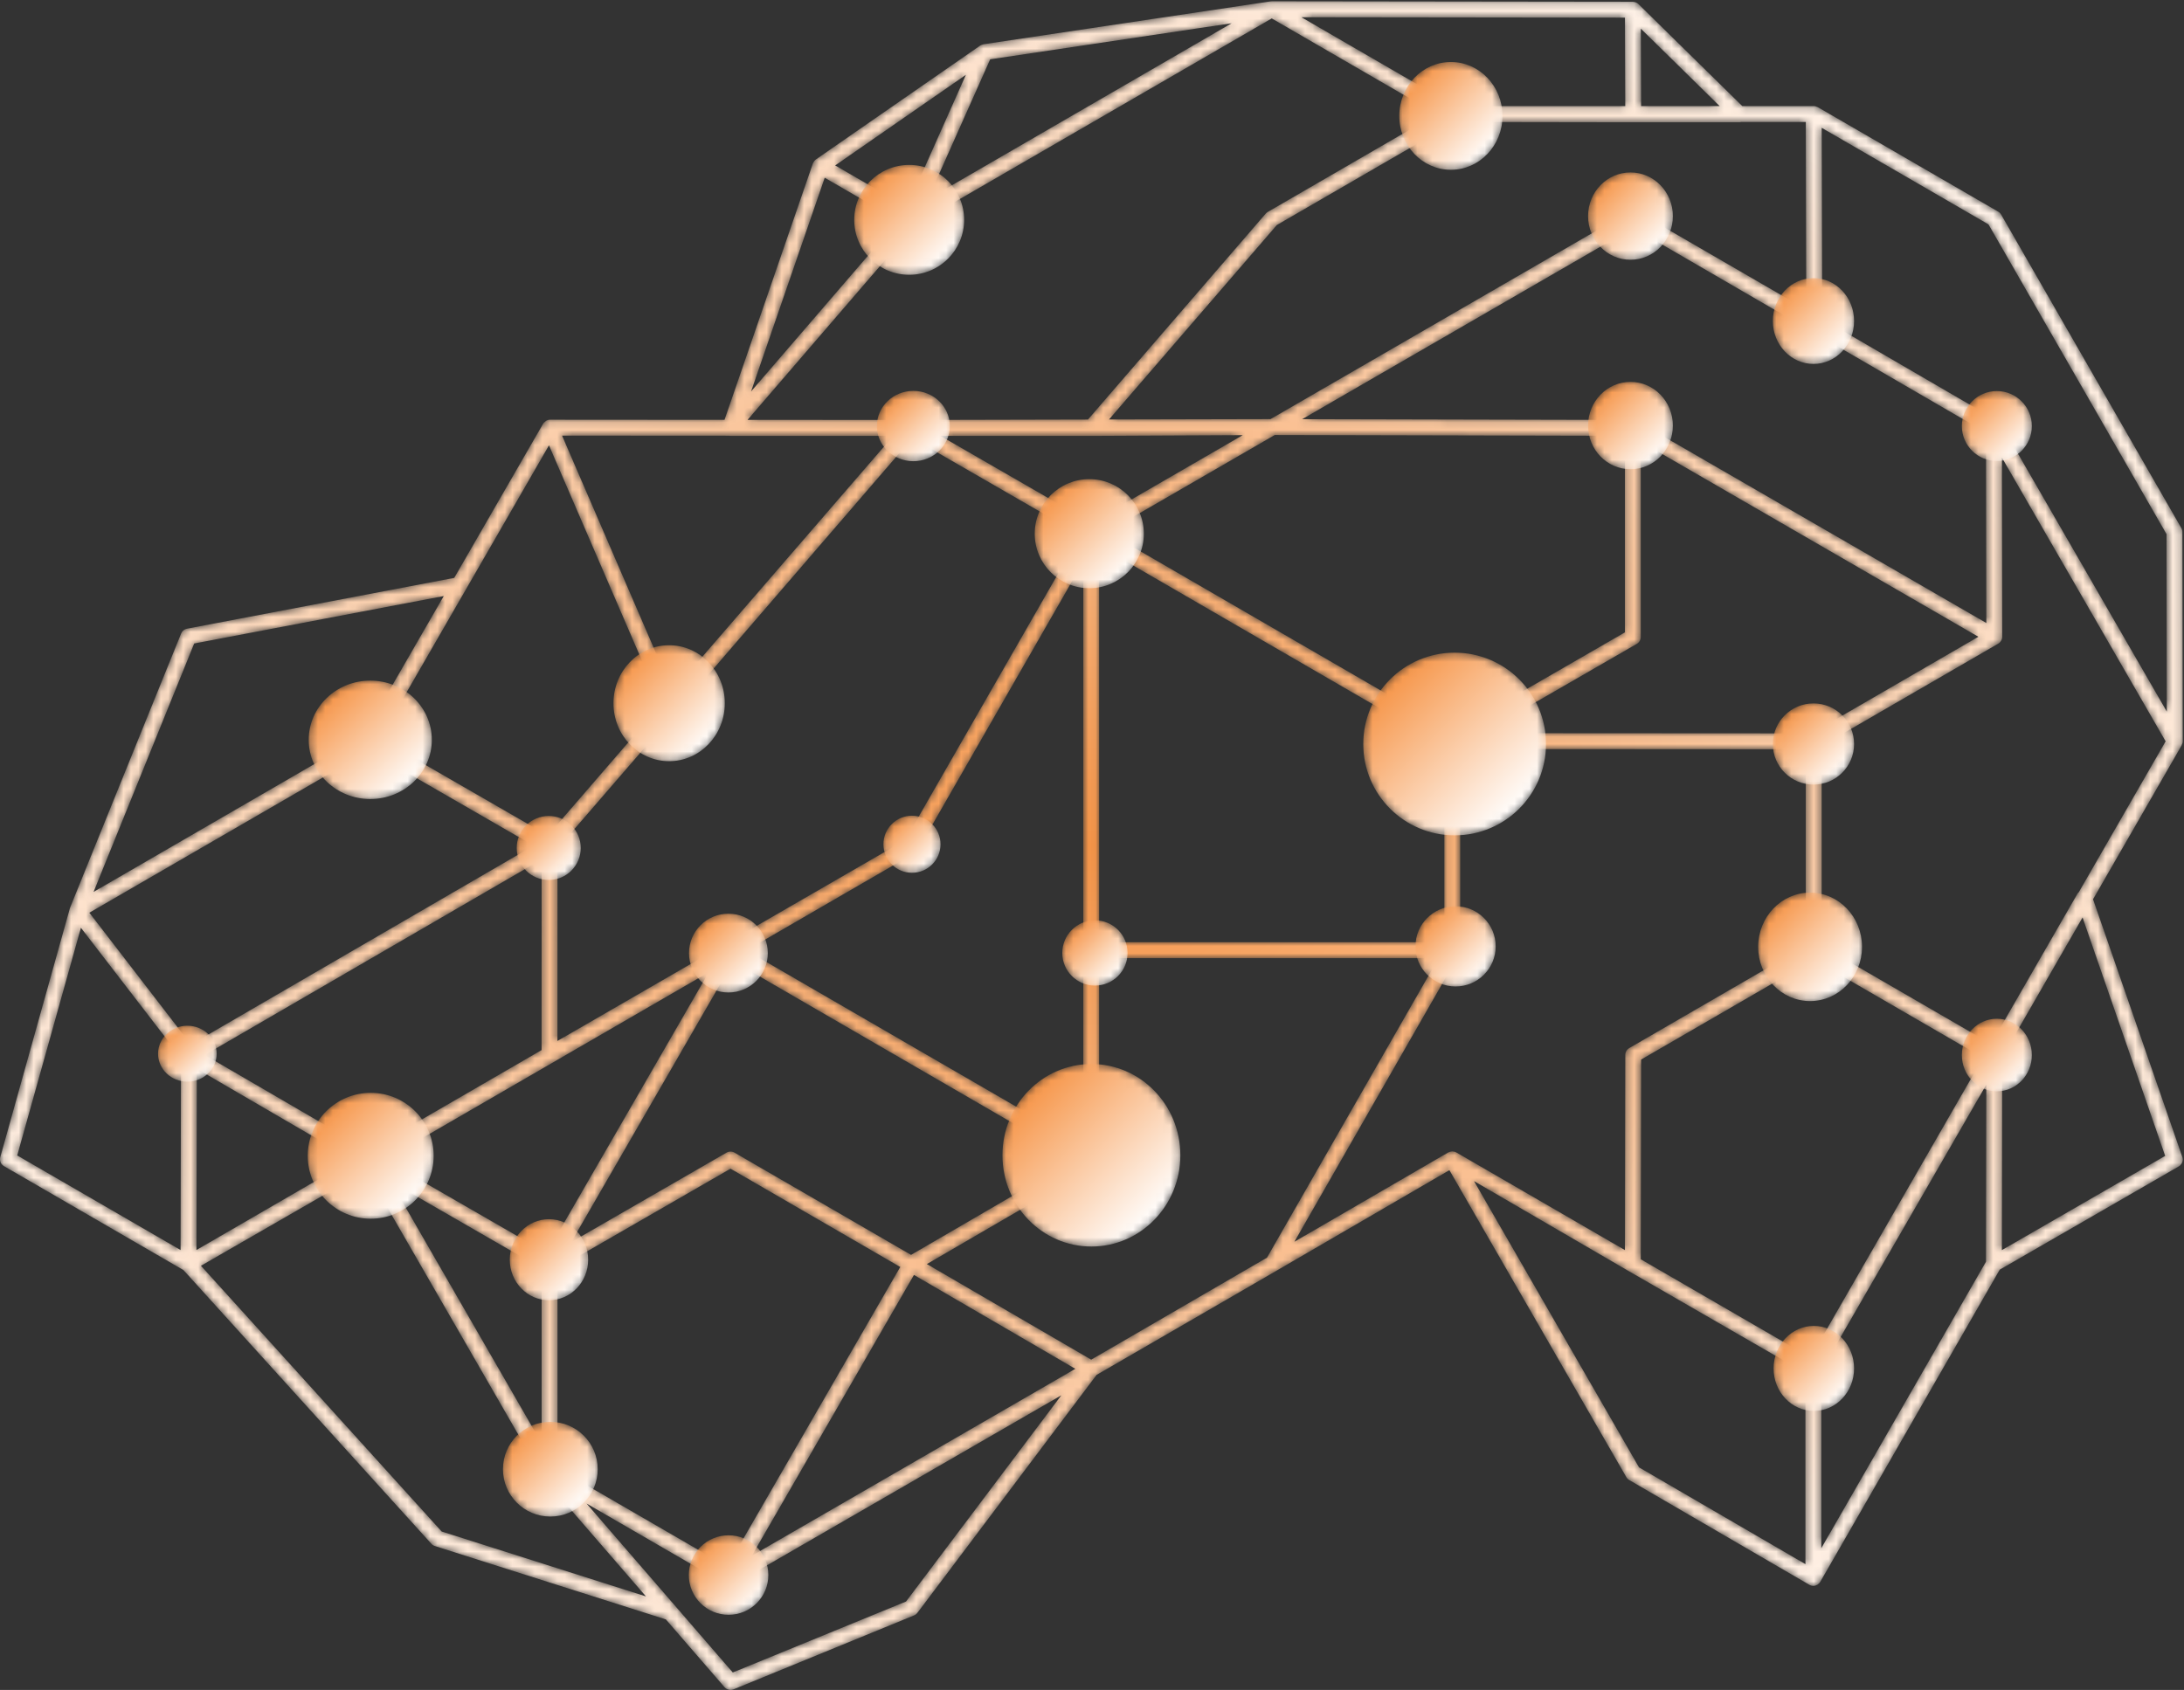 <?xml version="1.0" encoding="UTF-8"?> <svg xmlns="http://www.w3.org/2000/svg" width="292" height="226" viewBox="0 0 292 226" fill="none"><rect x="0" y="0" width="292" height="226" fill="#333333" stroke="none"/><mask id="mask0" maskUnits="userSpaceOnUse" x="0" y="0" width="292" height="226"><path fill-rule="evenodd" clip-rule="evenodd" d="M170.031 0.171C170.003 0.171 169.979 0.182 169.952 0.185C169.94 0.186 169.928 0.185 169.917 0.184C169.903 0.182 169.889 0.181 169.875 0.183L131.499 5.917C131.482 5.919 131.469 5.932 131.452 5.936C131.312 5.963 131.175 6.009 131.052 6.094L109.078 21.328C108.947 21.42 108.849 21.547 108.771 21.686C108.753 21.715 108.738 21.742 108.723 21.774C108.71 21.803 108.69 21.827 108.679 21.857L96.867 56.145L73.535 56.129H73.535C73.35 56.129 73.175 56.181 73.02 56.268C72.967 56.297 72.935 56.35 72.889 56.388C72.803 56.457 72.71 56.515 72.648 56.61C72.642 56.618 72.644 56.63 72.638 56.639C72.633 56.648 72.622 56.651 72.617 56.661L60.733 77.279L25.002 84.076C24.648 84.143 24.352 84.386 24.217 84.721L9.384 121.347C9.377 121.364 9.377 121.382 9.371 121.399C9.364 121.42 9.351 121.438 9.345 121.46L0.039 154.741C0.014 154.832 0.001 154.924 0 155.015V155.042C0.005 155.41 0.2 155.759 0.53 155.95L24.526 169.849L57.676 206.457C57.801 206.596 57.962 206.699 58.141 206.756L89.028 216.571L96.871 225.634C97.077 225.871 97.371 226 97.672 226C97.806 226 97.942 225.975 98.073 225.921L122.21 216.032C122.387 215.96 122.541 215.841 122.656 215.689L146.609 183.873L147.091 183.593L170.679 169.93V169.929C170.679 169.929 170.68 169.929 170.68 169.929L193.784 156.489L217.441 197.542C217.534 197.702 217.668 197.836 217.828 197.93L241.915 211.941C242.078 212.036 242.261 212.085 242.447 212.085C242.538 212.085 242.63 212.073 242.72 212.049C242.78 212.032 242.829 211.993 242.885 211.967C242.914 211.954 242.947 211.959 242.975 211.942C242.992 211.933 242.999 211.913 243.015 211.903C243.153 211.813 243.274 211.702 243.359 211.558C243.36 211.556 243.363 211.554 243.364 211.552L243.364 211.552L267.361 169.798L291.3 155.987C291.631 155.796 291.826 155.448 291.832 155.082V155.05C291.83 154.939 291.811 154.825 291.772 154.715L279.839 120.262L291.69 99.669C291.699 99.653 291.695 99.632 291.704 99.615C291.779 99.468 291.832 99.309 291.832 99.136L291.785 71.144C291.785 70.959 291.735 70.776 291.642 70.615L267.553 28.697C267.46 28.535 267.326 28.401 267.164 28.307L243.026 14.326C243.011 14.317 242.992 14.321 242.976 14.313C242.83 14.237 242.672 14.184 242.496 14.184H232.945L219.057 0.542V0.542L219.049 0.535C218.961 0.448 218.859 0.385 218.752 0.336C218.719 0.32 218.684 0.312 218.649 0.3C218.561 0.27 218.473 0.252 218.38 0.246C218.356 0.244 218.334 0.232 218.309 0.232L170.033 0.171H170.031ZM173.996 2.303L217.252 2.357L217.275 8.753L217.295 14.184H194.506L173.996 2.303ZM99.949 56.147L122.438 30.028L170.031 2.464L192.102 15.248L169.501 28.339C169.399 28.398 169.307 28.474 169.229 28.564L145.461 56.106L121.751 56.161L99.949 56.147ZM132.386 7.935L164.671 3.111L124.055 26.636L132.386 7.935ZM219.4 9.871L219.378 3.834L229.915 14.184H219.415L219.4 9.871ZM111.662 22.124L116.596 18.703L129.141 10.005L121.265 27.686L111.662 22.124ZM218.359 16.348H232.55C232.634 16.348 232.714 16.33 232.793 16.311H241.438L241.499 41.404L219.569 28.701L218.89 28.307C218.727 28.213 218.544 28.165 218.361 28.165C218.178 28.164 217.994 28.211 217.829 28.307L169.863 56.05L148.272 56.099L170.716 30.092L194.506 16.311L218.358 16.348H218.359ZM267.504 56.688C267.418 56.539 267.294 56.429 267.158 56.34C267.142 56.329 267.134 56.31 267.118 56.3L266.528 55.958L243.622 42.636L243.609 36.814L243.561 17.092L265.859 30.007L289.664 71.431L289.704 95.164L267.504 56.688ZM110.264 23.77L120.113 29.475L100.419 52.347L110.264 23.77ZM218.837 56.3C218.822 56.291 218.804 56.295 218.789 56.287C218.643 56.212 218.485 56.158 218.311 56.158L174.096 56.058L218.358 30.457L265.527 57.835L265.571 83.314L218.837 56.3ZM148.015 71.143L170.432 58.177L217.248 58.283V84.57L194.172 97.88L148.015 71.143ZM125.737 58.294H145.893H145.899L166.152 58.196L145.892 69.914L125.737 58.294ZM75.15 58.258L97.466 58.272C97.515 58.28 97.563 58.294 97.613 58.294H97.614H97.615H97.615H119.426L89.91 92.447L75.15 58.258ZM74.536 113.484L89.936 95.665L90.21 95.347C90.288 95.295 90.372 95.251 90.435 95.178L121.983 58.584L144.444 71.534L121.031 112.342L120.966 112.38L74.53 139.206L74.536 113.484ZM198.139 98.047L218.837 86.108C219.165 85.919 219.369 85.567 219.369 85.186V59.062L264.512 85.157L257.525 89.204L242.212 98.073L198.139 98.047ZM50.789 98.781L73.399 59.555L88.369 94.23L73.247 111.728L50.789 98.781ZM243.556 126.486V99.752L267.164 86.077C267.493 85.887 267.695 85.535 267.695 85.156C267.695 85.155 267.695 85.155 267.695 85.155V85.154L267.653 61.194L289.546 99.139L277.947 119.295C277.866 119.369 277.794 119.453 277.737 119.551L277.737 119.552C277.737 119.553 277.736 119.553 277.736 119.553L277.701 119.615L266.198 139.603L243.556 126.486ZM146.953 72.984L163.79 82.737L193.111 99.722V126.007L170.032 126.007H146.953V72.984ZM122.312 140.147L99.792 127.102L122.339 114.041C122.5 113.947 122.634 113.813 122.728 113.65L144.833 75.123V127.07V153.191L122.312 140.147ZM25.964 86.058L59.331 79.711L48.562 98.393L12.511 119.276L25.964 86.058ZM195.091 127.601C195.1 127.584 195.097 127.563 195.105 127.546C195.18 127.398 195.231 127.24 195.231 127.071V100.172L218.334 100.187L241.436 100.201V126.486L217.829 140.162C217.502 140.352 217.3 140.702 217.299 141.081L217.251 167.176L194.747 154.14L194.703 154.115H194.702L194.701 154.114C194.553 154.028 194.391 153.996 194.228 153.987C194.208 153.985 194.191 153.972 194.171 153.972C194.156 153.972 194.142 153.983 194.126 153.984C193.967 153.991 193.812 154.029 193.669 154.106C193.66 154.111 193.649 154.109 193.64 154.114L173.061 166.06L195.091 127.601ZM11.947 122.059L21.628 116.451L49.34 100.399L71.354 113.09L25.531 139.696L11.947 122.059ZM27.374 141.084L72.415 114.931L72.409 140.431L49.278 153.833L27.374 141.084ZM267.693 141.368L278.438 122.697L289.482 154.582L267.649 167.178L267.693 141.368ZM2.303 154.521L10.817 124.072L24.199 141.445L24.143 167.171L2.303 154.521ZM123.923 169.047L146.425 155.954C146.506 155.907 146.553 155.825 146.618 155.76C146.813 155.563 146.953 155.319 146.953 155.034V128.134H163.591L192.339 128.134L179.961 149.745L169.396 168.187L145.894 181.83L123.923 169.047ZM219.369 168.404L219.418 141.698L242.496 128.329L265.137 141.445L242.059 181.547L219.369 168.404ZM83.271 154.168L98.058 128.554L121.544 142.158L143.776 155.036L132.062 161.851L121.809 167.817L98.202 154.143C98.038 154.048 97.855 154.001 97.672 154.001C97.49 154.001 97.308 154.048 97.144 154.142L76.374 166.114L83.271 154.168ZM51.463 155.096L94.766 130.014L73.088 167.561L51.463 155.096ZM26.268 165.331L26.303 148.671L26.316 142.928L47.16 155.06L26.263 167.166L26.268 165.331ZM243.507 183.286L265.567 145.055L265.526 168.734L243.507 207.046V183.286ZM74.536 196.362V169.627L97.671 156.292L120.361 169.435L97.228 209.506L74.536 196.362ZM59.053 204.814L26.87 169.275L48.95 156.549L72.558 197.509C72.592 197.567 72.631 197.622 72.675 197.674L86.365 213.493L59.053 204.814ZM219.135 196.232L197.079 157.956L217.779 169.998L241.386 183.615V209.175L219.135 196.232ZM52.232 157.993L72.416 169.627V193.012L52.232 157.993ZM122.196 170.501L143.775 183.056L100.517 208.054L122.196 170.501ZM97.615 212.022H97.615C97.629 212.022 97.641 212.012 97.655 212.011C97.825 212.004 97.992 211.966 98.14 211.881C98.141 211.88 98.143 211.881 98.145 211.88L141.904 186.592L121.139 214.173L97.974 223.664L90.435 214.952C90.434 214.951 90.434 214.95 90.434 214.95L78.422 201.07L97.085 211.879C97.252 211.976 97.434 212.022 97.614 212.022H97.615Z" fill="white"></path></mask><g mask="url(#mask0)"><path fill-rule="evenodd" clip-rule="evenodd" d="M170.031 0.171C170.003 0.171 169.979 0.182 169.952 0.185C169.94 0.186 169.928 0.185 169.917 0.184C169.903 0.182 169.889 0.181 169.875 0.183L131.499 5.917C131.482 5.919 131.469 5.932 131.452 5.936C131.312 5.963 131.175 6.009 131.052 6.094L109.078 21.328C108.947 21.42 108.849 21.547 108.771 21.686C108.753 21.715 108.738 21.742 108.723 21.774C108.71 21.803 108.69 21.827 108.679 21.857L96.867 56.145L73.535 56.129H73.535C73.35 56.129 73.175 56.181 73.02 56.268C72.967 56.297 72.935 56.35 72.889 56.388C72.803 56.457 72.71 56.515 72.648 56.61C72.642 56.618 72.644 56.63 72.638 56.639C72.633 56.648 72.622 56.651 72.617 56.661L60.733 77.279L25.002 84.076C24.648 84.143 24.352 84.386 24.217 84.721L9.384 121.347C9.377 121.364 9.377 121.382 9.371 121.399C9.364 121.42 9.351 121.438 9.345 121.46L0.039 154.741C0.014 154.832 0.001 154.924 0 155.015V155.042C0.005 155.41 0.2 155.759 0.53 155.95L24.526 169.849L57.676 206.457C57.801 206.596 57.962 206.699 58.141 206.756L89.028 216.571L96.871 225.634C97.077 225.871 97.371 226 97.672 226C97.806 226 97.942 225.975 98.073 225.921L122.21 216.032C122.387 215.96 122.541 215.841 122.656 215.689L146.609 183.873L147.091 183.593L170.679 169.93V169.929C170.679 169.929 170.68 169.929 170.68 169.929L193.784 156.489L217.441 197.542C217.534 197.702 217.668 197.836 217.828 197.93L241.915 211.941C242.078 212.036 242.261 212.085 242.447 212.085C242.538 212.085 242.63 212.073 242.72 212.049C242.78 212.032 242.829 211.993 242.885 211.967C242.914 211.954 242.947 211.959 242.975 211.942C242.992 211.933 242.999 211.913 243.015 211.903C243.153 211.813 243.274 211.702 243.359 211.558C243.36 211.556 243.363 211.554 243.364 211.552L243.364 211.552L267.361 169.798L291.3 155.987C291.631 155.796 291.826 155.448 291.832 155.082V155.05C291.83 154.939 291.811 154.825 291.772 154.715L279.839 120.262L291.69 99.669C291.699 99.653 291.695 99.632 291.704 99.615C291.779 99.468 291.832 99.309 291.832 99.136L291.785 71.144C291.785 70.959 291.735 70.776 291.642 70.615L267.553 28.697C267.46 28.535 267.326 28.401 267.164 28.307L243.026 14.326C243.011 14.317 242.992 14.321 242.976 14.313C242.83 14.237 242.672 14.184 242.496 14.184H232.945L219.057 0.542V0.542L219.049 0.535C218.961 0.448 218.859 0.385 218.752 0.336C218.719 0.32 218.684 0.312 218.649 0.3C218.561 0.27 218.473 0.252 218.38 0.246C218.356 0.244 218.334 0.232 218.309 0.232L170.033 0.171H170.031ZM173.996 2.303L217.252 2.357L217.275 8.753L217.295 14.184H194.506L173.996 2.303ZM99.949 56.147L122.438 30.028L170.031 2.464L192.102 15.248L169.501 28.339C169.399 28.398 169.307 28.474 169.229 28.564L145.461 56.106L121.751 56.161L99.949 56.147ZM132.386 7.935L164.671 3.111L124.055 26.636L132.386 7.935ZM219.4 9.871L219.378 3.834L229.915 14.184H219.415L219.4 9.871ZM111.662 22.124L116.596 18.703L129.141 10.005L121.265 27.686L111.662 22.124ZM218.359 16.348H232.55C232.634 16.348 232.714 16.33 232.793 16.311H241.438L241.499 41.404L219.569 28.701L218.89 28.307C218.727 28.213 218.544 28.165 218.361 28.165C218.178 28.164 217.994 28.211 217.829 28.307L169.863 56.05L148.272 56.099L170.716 30.092L194.506 16.311L218.358 16.348H218.359ZM267.504 56.688C267.418 56.539 267.294 56.429 267.158 56.34C267.142 56.329 267.134 56.31 267.118 56.3L266.528 55.958L243.622 42.636L243.609 36.814L243.561 17.092L265.859 30.007L289.664 71.431L289.704 95.164L267.504 56.688ZM110.264 23.77L120.113 29.475L100.419 52.347L110.264 23.77ZM218.837 56.3C218.822 56.291 218.804 56.295 218.789 56.287C218.643 56.212 218.485 56.158 218.311 56.158L174.096 56.058L218.358 30.457L265.527 57.835L265.571 83.314L218.837 56.3ZM148.015 71.143L170.432 58.177L217.248 58.283V84.57L194.172 97.88L148.015 71.143ZM125.737 58.294H145.893H145.899L166.152 58.196L145.892 69.914L125.737 58.294ZM75.15 58.258L97.466 58.272C97.515 58.28 97.563 58.294 97.613 58.294H97.614H97.615H97.615H119.426L89.91 92.447L75.15 58.258ZM74.536 113.484L89.936 95.665L90.21 95.347C90.288 95.295 90.372 95.251 90.435 95.178L121.983 58.584L144.444 71.534L121.031 112.342L120.966 112.38L74.53 139.206L74.536 113.484ZM198.139 98.047L218.837 86.108C219.165 85.919 219.369 85.567 219.369 85.186V59.062L264.512 85.157L257.525 89.204L242.212 98.073L198.139 98.047ZM50.789 98.781L73.399 59.555L88.369 94.23L73.247 111.728L50.789 98.781ZM243.556 126.486V99.752L267.164 86.077C267.493 85.887 267.695 85.535 267.695 85.156C267.695 85.155 267.695 85.155 267.695 85.155V85.154L267.653 61.194L289.546 99.139L277.947 119.295C277.866 119.369 277.794 119.453 277.737 119.551L277.737 119.552C277.737 119.553 277.736 119.553 277.736 119.553L277.701 119.615L266.198 139.603L243.556 126.486ZM146.953 72.984L163.79 82.737L193.111 99.722V126.007L170.032 126.007H146.953V72.984ZM122.312 140.147L99.792 127.102L122.339 114.041C122.5 113.947 122.634 113.813 122.728 113.65L144.833 75.123V127.07V153.191L122.312 140.147ZM25.964 86.058L59.331 79.711L48.562 98.393L12.511 119.276L25.964 86.058ZM195.091 127.601C195.1 127.584 195.097 127.563 195.105 127.546C195.18 127.398 195.231 127.24 195.231 127.071V100.172L218.334 100.187L241.436 100.201V126.486L217.829 140.162C217.502 140.352 217.3 140.702 217.299 141.081L217.251 167.176L194.747 154.14L194.703 154.115H194.702L194.701 154.114C194.553 154.028 194.391 153.996 194.228 153.987C194.208 153.985 194.191 153.972 194.171 153.972C194.156 153.972 194.142 153.983 194.126 153.984C193.967 153.991 193.812 154.029 193.669 154.106C193.66 154.111 193.649 154.109 193.64 154.114L173.061 166.06L195.091 127.601ZM11.947 122.059L21.628 116.451L49.34 100.399L71.354 113.09L25.531 139.696L11.947 122.059ZM27.374 141.084L72.415 114.931L72.409 140.431L49.278 153.833L27.374 141.084ZM267.693 141.368L278.438 122.697L289.482 154.582L267.649 167.178L267.693 141.368ZM2.303 154.521L10.817 124.072L24.199 141.445L24.143 167.171L2.303 154.521ZM123.923 169.047L146.425 155.954C146.506 155.907 146.553 155.825 146.618 155.76C146.813 155.563 146.953 155.319 146.953 155.034V128.134H163.591L192.339 128.134L179.961 149.745L169.396 168.187L145.894 181.83L123.923 169.047ZM219.369 168.404L219.418 141.698L242.496 128.329L265.137 141.445L242.059 181.547L219.369 168.404ZM83.271 154.168L98.058 128.554L121.544 142.158L143.776 155.036L132.062 161.851L121.809 167.817L98.202 154.143C98.038 154.048 97.855 154.001 97.672 154.001C97.49 154.001 97.308 154.048 97.144 154.142L76.374 166.114L83.271 154.168ZM51.463 155.096L94.766 130.014L73.088 167.561L51.463 155.096ZM26.268 165.331L26.303 148.671L26.316 142.928L47.16 155.06L26.263 167.166L26.268 165.331ZM243.507 183.286L265.567 145.055L265.526 168.734L243.507 207.046V183.286ZM74.536 196.362V169.627L97.671 156.292L120.361 169.435L97.228 209.506L74.536 196.362ZM59.053 204.814L26.87 169.275L48.95 156.549L72.558 197.509C72.592 197.567 72.631 197.622 72.675 197.674L86.365 213.493L59.053 204.814ZM219.135 196.232L197.079 157.956L217.779 169.998L241.386 183.615V209.175L219.135 196.232ZM52.232 157.993L72.416 169.627V193.012L52.232 157.993ZM122.196 170.501L143.775 183.056L100.517 208.054L122.196 170.501ZM97.615 212.022H97.615C97.629 212.022 97.641 212.012 97.655 212.011C97.825 212.004 97.992 211.966 98.14 211.881C98.141 211.88 98.143 211.881 98.145 211.88L141.904 186.592L121.139 214.173L97.974 223.664L90.435 214.952C90.434 214.951 90.434 214.95 90.434 214.95L78.422 201.07L97.085 211.879C97.252 211.976 97.434 212.022 97.614 212.022H97.615Z" fill="url(#paint0_radial)"></path></g><mask id="mask1" maskUnits="userSpaceOnUse" x="262" y="136" width="10" height="10"><path fill-rule="evenodd" clip-rule="evenodd" d="M262.298 141.093C262.298 143.774 264.393 145.947 266.978 145.947C269.562 145.947 271.658 143.774 271.658 141.093C271.658 138.413 269.562 136.24 266.978 136.24C264.393 136.24 262.298 138.413 262.298 141.093Z" fill="white"></path></mask><g mask="url(#mask1)"><path fill-rule="evenodd" clip-rule="evenodd" d="M262.298 141.093C262.298 143.774 264.393 145.947 266.978 145.947C269.562 145.947 271.658 143.774 271.658 141.093C271.658 138.413 269.562 136.24 266.978 136.24C264.393 136.24 262.298 138.413 262.298 141.093Z" fill="url(#paint1_linear)"></path></g><mask id="mask2" maskUnits="userSpaceOnUse" x="21" y="137" width="8" height="8"><path fill-rule="evenodd" clip-rule="evenodd" d="M21.133 140.915C21.133 142.981 22.888 144.655 25.052 144.655C27.216 144.655 28.971 142.981 28.971 140.915C28.971 138.849 27.216 137.174 25.052 137.174C22.888 137.174 21.133 138.849 21.133 140.915Z" fill="white"></path></mask><g mask="url(#mask2)"><path fill-rule="evenodd" clip-rule="evenodd" d="M21.133 140.915C21.133 142.981 22.888 144.655 25.052 144.655C27.216 144.655 28.971 142.981 28.971 140.915C28.971 138.849 27.216 137.174 25.052 137.174C22.888 137.174 21.133 138.849 21.133 140.915Z" fill="url(#paint2_linear)"></path></g><mask id="mask3" maskUnits="userSpaceOnUse" x="92" y="122" width="11" height="11"><path fill-rule="evenodd" clip-rule="evenodd" d="M92.12 127.459C92.12 130.369 94.479 132.728 97.389 132.728C100.299 132.728 102.658 130.369 102.658 127.459C102.658 124.549 100.299 122.19 97.389 122.19C94.479 122.19 92.12 124.549 92.12 127.459Z" fill="white"></path></mask><g mask="url(#mask3)"><path fill-rule="evenodd" clip-rule="evenodd" d="M92.12 127.459C92.12 130.369 94.479 132.728 97.389 132.728C100.299 132.728 102.658 130.369 102.658 127.459C102.658 124.549 100.299 122.19 97.389 122.19C94.479 122.19 92.12 124.549 92.12 127.459Z" fill="url(#paint3_linear)"></path></g><mask id="mask4" maskUnits="userSpaceOnUse" x="118" y="109" width="8" height="8"><path fill-rule="evenodd" clip-rule="evenodd" d="M118.113 112.905C118.113 115.013 119.823 116.722 121.931 116.722C124.04 116.722 125.749 115.013 125.749 112.905C125.749 110.796 124.04 109.086 121.931 109.086C119.823 109.086 118.113 110.796 118.113 112.905Z" fill="white"></path></mask><g mask="url(#mask4)"><path fill-rule="evenodd" clip-rule="evenodd" d="M118.113 112.905C118.113 115.013 119.823 116.722 121.931 116.722C124.04 116.722 125.749 115.013 125.749 112.905C125.749 110.796 124.04 109.086 121.931 109.086C119.823 109.086 118.113 110.796 118.113 112.905Z" fill="url(#paint4_linear)"></path></g><mask id="mask5" maskUnits="userSpaceOnUse" x="69" y="109" width="9" height="9"><path fill-rule="evenodd" clip-rule="evenodd" d="M69.084 113.402C69.084 115.766 71.001 117.683 73.366 117.683C75.731 117.683 77.647 115.766 77.647 113.402C77.647 111.037 75.731 109.12 73.366 109.12C71.001 109.12 69.084 111.037 69.084 113.402Z" fill="white"></path></mask><g mask="url(#mask5)"><path fill-rule="evenodd" clip-rule="evenodd" d="M69.084 113.402C69.084 115.766 71.001 117.683 73.366 117.683C75.731 117.683 77.647 115.766 77.647 113.402C77.647 111.037 75.731 109.12 73.366 109.12C71.001 109.12 69.084 111.037 69.084 113.402Z" fill="url(#paint5_linear)"></path></g><mask id="mask6" maskUnits="userSpaceOnUse" x="41" y="91" width="17" height="16"><path fill-rule="evenodd" clip-rule="evenodd" d="M41.275 98.938C41.275 103.311 44.961 106.856 49.506 106.856C54.052 106.856 57.737 103.311 57.737 98.938C57.737 94.564 54.052 91.019 49.506 91.019C44.961 91.019 41.275 94.564 41.275 98.938Z" fill="white"></path></mask><g mask="url(#mask6)"><path fill-rule="evenodd" clip-rule="evenodd" d="M41.275 98.938C41.275 103.311 44.961 106.856 49.506 106.856C54.052 106.856 57.737 103.311 57.737 98.938C57.737 94.564 54.052 91.019 49.506 91.019C44.961 91.019 41.275 94.564 41.275 98.938Z" fill="url(#paint6_linear)"></path></g><mask id="mask7" maskUnits="userSpaceOnUse" x="82" y="86" width="15" height="16"><path fill-rule="evenodd" clip-rule="evenodd" d="M82.019 94.043C82.019 98.326 85.351 101.798 89.463 101.798C93.574 101.798 96.906 98.326 96.906 94.043C96.906 89.76 93.574 86.288 89.463 86.288C85.351 86.288 82.019 89.76 82.019 94.043Z" fill="white"></path></mask><g mask="url(#mask7)"><path fill-rule="evenodd" clip-rule="evenodd" d="M82.019 94.043C82.019 98.326 85.351 101.798 89.463 101.798C93.574 101.798 96.906 98.326 96.906 94.043C96.906 89.76 93.574 86.288 89.463 86.288C85.351 86.288 82.019 89.76 82.019 94.043Z" fill="url(#paint7_linear)"></path></g><mask id="mask8" maskUnits="userSpaceOnUse" x="138" y="64" width="15" height="15"><path fill-rule="evenodd" clip-rule="evenodd" d="M138.344 71.371C138.344 75.4 141.609 78.665 145.638 78.665C149.665 78.665 152.931 75.4 152.931 71.371C152.931 67.344 149.665 64.079 145.638 64.079C141.609 64.079 138.344 67.344 138.344 71.371Z" fill="white"></path></mask><g mask="url(#mask8)"><path fill-rule="evenodd" clip-rule="evenodd" d="M138.344 71.371C138.344 75.4 141.609 78.665 145.638 78.665C149.665 78.665 152.931 75.4 152.931 71.371C152.931 67.344 149.665 64.079 145.638 64.079C141.609 64.079 138.344 67.344 138.344 71.371Z" fill="url(#paint8_linear)"></path></g><mask id="mask9" maskUnits="userSpaceOnUse" x="117" y="52" width="10" height="10"><path fill-rule="evenodd" clip-rule="evenodd" d="M117.238 56.977C117.238 59.573 119.422 61.679 122.115 61.679C124.809 61.679 126.992 59.573 126.992 56.977C126.992 54.379 124.809 52.274 122.115 52.274C119.422 52.274 117.238 54.379 117.238 56.977Z" fill="white"></path></mask><g mask="url(#mask9)"><path fill-rule="evenodd" clip-rule="evenodd" d="M117.238 56.977C117.238 59.573 119.422 61.679 122.115 61.679C124.809 61.679 126.992 59.573 126.992 56.977C126.992 54.379 124.809 52.274 122.115 52.274C119.422 52.274 117.238 54.379 117.238 56.977Z" fill="url(#paint9_linear)"></path></g><mask id="mask10" maskUnits="userSpaceOnUse" x="114" y="22" width="15" height="15"><path fill-rule="evenodd" clip-rule="evenodd" d="M114.211 29.401C114.211 33.459 117.5 36.748 121.557 36.748C125.615 36.748 128.904 33.459 128.904 29.401C128.904 25.344 125.615 22.054 121.557 22.054C117.5 22.054 114.211 25.344 114.211 29.401Z" fill="white"></path></mask><g mask="url(#mask10)"><path fill-rule="evenodd" clip-rule="evenodd" d="M114.211 29.401C114.211 33.459 117.5 36.748 121.557 36.748C125.615 36.748 128.904 33.459 128.904 29.401C128.904 25.344 125.615 22.054 121.557 22.054C117.5 22.054 114.211 25.344 114.211 29.401Z" fill="url(#paint10_linear)"></path></g><mask id="mask11" maskUnits="userSpaceOnUse" x="187" y="8" width="14" height="15"><path fill-rule="evenodd" clip-rule="evenodd" d="M187.085 15.5C187.085 19.48 190.174 22.707 193.985 22.707C197.795 22.707 200.884 19.48 200.884 15.5C200.884 11.519 197.795 8.291 193.985 8.291C190.174 8.291 187.085 11.519 187.085 15.5Z" fill="white"></path></mask><g mask="url(#mask11)"><path fill-rule="evenodd" clip-rule="evenodd" d="M187.085 15.5C187.085 19.48 190.174 22.707 193.985 22.707C197.795 22.707 200.884 19.48 200.884 15.5C200.884 11.519 197.795 8.291 193.985 8.291C190.174 8.291 187.085 11.519 187.085 15.5Z" fill="url(#paint11_linear)"></path></g><mask id="mask12" maskUnits="userSpaceOnUse" x="212" y="23" width="12" height="12"><path fill-rule="evenodd" clip-rule="evenodd" d="M212.325 28.899C212.325 32.125 214.863 34.74 217.995 34.74C221.126 34.74 223.664 32.125 223.664 28.899C223.664 25.673 221.126 23.058 217.995 23.058C214.863 23.058 212.325 25.673 212.325 28.899Z" fill="white"></path></mask><g mask="url(#mask12)"><path fill-rule="evenodd" clip-rule="evenodd" d="M212.325 28.899C212.325 32.125 214.863 34.74 217.995 34.74C221.126 34.74 223.664 32.125 223.664 28.899C223.664 25.673 221.126 23.058 217.995 23.058C214.863 23.058 212.325 25.673 212.325 28.899Z" fill="url(#paint12_linear)"></path></g><mask id="mask13" maskUnits="userSpaceOnUse" x="237" y="37" width="11" height="12"><path fill-rule="evenodd" clip-rule="evenodd" d="M237.029 42.931C237.029 46.101 239.461 48.67 242.461 48.67C245.46 48.67 247.891 46.101 247.891 42.931C247.891 39.761 245.46 37.191 242.461 37.191C239.461 37.191 237.029 39.761 237.029 42.931Z" fill="white"></path></mask><g mask="url(#mask13)"><path fill-rule="evenodd" clip-rule="evenodd" d="M237.029 42.931C237.029 46.101 239.461 48.67 242.461 48.67C245.46 48.67 247.891 46.101 247.891 42.931C247.891 39.761 245.46 37.191 242.461 37.191C239.461 37.191 237.029 39.761 237.029 42.931Z" fill="url(#paint13_linear)"></path></g><mask id="mask14" maskUnits="userSpaceOnUse" x="262" y="52" width="10" height="10"><path fill-rule="evenodd" clip-rule="evenodd" d="M262.298 56.977C262.298 59.561 264.393 61.656 266.978 61.656C269.562 61.656 271.658 59.561 271.658 56.977C271.658 54.392 269.562 52.296 266.978 52.296C264.393 52.296 262.298 54.392 262.298 56.977Z" fill="white"></path></mask><g mask="url(#mask14)"><path fill-rule="evenodd" clip-rule="evenodd" d="M262.298 56.977C262.298 59.561 264.393 61.656 266.978 61.656C269.562 61.656 271.658 59.561 271.658 56.977C271.658 54.392 269.562 52.296 266.978 52.296C264.393 52.296 262.298 54.392 262.298 56.977Z" fill="url(#paint14_linear)"></path></g><mask id="mask15" maskUnits="userSpaceOnUse" x="212" y="51" width="12" height="12"><path fill-rule="evenodd" clip-rule="evenodd" d="M212.325 56.912C212.325 60.138 214.863 62.753 217.995 62.753C221.126 62.753 223.664 60.138 223.664 56.912C223.664 53.686 221.126 51.071 217.995 51.071C214.863 51.071 212.325 53.686 212.325 56.912Z" fill="white"></path></mask><g mask="url(#mask15)"><path fill-rule="evenodd" clip-rule="evenodd" d="M212.325 56.912C212.325 60.138 214.863 62.753 217.995 62.753C221.126 62.753 223.664 60.138 223.664 56.912C223.664 53.686 221.126 51.071 217.995 51.071C214.863 51.071 212.325 53.686 212.325 56.912Z" fill="url(#paint15_linear)"></path></g><mask id="mask16" maskUnits="userSpaceOnUse" x="182" y="87" width="25" height="25"><path fill-rule="evenodd" clip-rule="evenodd" d="M182.267 99.498C182.267 106.246 187.737 111.716 194.485 111.716C201.233 111.716 206.703 106.246 206.703 99.498C206.703 92.75 201.233 87.28 194.485 87.28C187.737 87.28 182.267 92.75 182.267 99.498Z" fill="white"></path></mask><g mask="url(#mask16)"><path fill-rule="evenodd" clip-rule="evenodd" d="M182.267 99.498C182.267 106.246 187.737 111.716 194.485 111.716C201.233 111.716 206.703 106.246 206.703 99.498C206.703 92.75 201.233 87.28 194.485 87.28C187.737 87.28 182.267 92.75 182.267 99.498Z" fill="url(#paint16_linear)"></path></g><mask id="mask17" maskUnits="userSpaceOnUse" x="237" y="94" width="11" height="11"><path fill-rule="evenodd" clip-rule="evenodd" d="M237.029 99.498C237.029 102.498 239.461 104.929 242.461 104.929C245.46 104.929 247.891 102.498 247.891 99.498C247.891 96.499 245.46 94.067 242.461 94.067C239.461 94.067 237.029 96.499 237.029 99.498Z" fill="white"></path></mask><g mask="url(#mask17)"><path fill-rule="evenodd" clip-rule="evenodd" d="M237.029 99.498C237.029 102.498 239.461 104.929 242.461 104.929C245.46 104.929 247.891 102.498 247.891 99.498C247.891 96.499 245.46 94.067 242.461 94.067C239.461 94.067 237.029 96.499 237.029 99.498Z" fill="url(#paint17_linear)"></path></g><mask id="mask18" maskUnits="userSpaceOnUse" x="235" y="119" width="14" height="15"><path fill-rule="evenodd" clip-rule="evenodd" d="M235.067 126.625C235.067 130.63 238.175 133.878 242.01 133.878C245.844 133.878 248.953 130.63 248.953 126.625C248.953 122.619 245.844 119.372 242.01 119.372C238.175 119.372 235.067 122.619 235.067 126.625Z" fill="white"></path></mask><g mask="url(#mask18)"><path fill-rule="evenodd" clip-rule="evenodd" d="M235.067 126.625C235.067 130.63 238.175 133.878 242.01 133.878C245.844 133.878 248.953 130.63 248.953 126.625C248.953 122.619 245.844 119.372 242.01 119.372C238.175 119.372 235.067 122.619 235.067 126.625Z" fill="url(#paint18_linear)"></path></g><mask id="mask19" maskUnits="userSpaceOnUse" x="237" y="177" width="11" height="12"><path fill-rule="evenodd" clip-rule="evenodd" d="M237.128 183.003C237.128 186.144 239.537 188.69 242.51 188.69C245.482 188.69 247.891 186.144 247.891 183.003C247.891 179.862 245.482 177.315 242.51 177.315C239.537 177.315 237.128 179.862 237.128 183.003Z" fill="white"></path></mask><g mask="url(#mask19)"><path fill-rule="evenodd" clip-rule="evenodd" d="M237.128 183.003C237.128 186.144 239.537 188.69 242.51 188.69C245.482 188.69 247.891 186.144 247.891 183.003C247.891 179.862 245.482 177.315 242.51 177.315C239.537 177.315 237.128 179.862 237.128 183.003Z" fill="url(#paint19_linear)"></path></g><mask id="mask20" maskUnits="userSpaceOnUse" x="189" y="121" width="11" height="11"><path fill-rule="evenodd" clip-rule="evenodd" d="M189.246 126.559C189.246 129.522 191.648 131.922 194.61 131.922C197.572 131.922 199.973 129.522 199.973 126.559C199.973 123.597 197.572 121.196 194.61 121.196C191.648 121.196 189.246 123.597 189.246 126.559Z" fill="white"></path></mask><g mask="url(#mask20)"><path fill-rule="evenodd" clip-rule="evenodd" d="M189.246 126.559C189.246 129.522 191.648 131.922 194.61 131.922C197.572 131.922 199.973 129.522 199.973 126.559C199.973 123.597 197.572 121.196 194.61 121.196C191.648 121.196 189.246 123.597 189.246 126.559Z" fill="url(#paint20_linear)"></path></g><mask id="mask21" maskUnits="userSpaceOnUse" x="134" y="142" width="24" height="25"><path fill-rule="evenodd" clip-rule="evenodd" d="M134.029 154.498C134.029 161.239 139.353 166.703 145.92 166.703C152.488 166.703 157.813 161.239 157.813 154.498C157.813 147.757 152.488 142.293 145.92 142.293C139.353 142.293 134.029 147.757 134.029 154.498Z" fill="white"></path></mask><g mask="url(#mask21)"><path fill-rule="evenodd" clip-rule="evenodd" d="M134.029 154.498C134.029 161.239 139.353 166.703 145.92 166.703C152.488 166.703 157.813 161.239 157.813 154.498C157.813 147.757 152.488 142.293 145.92 142.293C139.353 142.293 134.029 147.757 134.029 154.498Z" fill="url(#paint21_linear)"></path></g><mask id="mask22" maskUnits="userSpaceOnUse" x="68" y="163" width="11" height="11"><path fill-rule="evenodd" clip-rule="evenodd" d="M68.159 168.464C68.159 171.458 70.505 173.885 73.398 173.885C76.292 173.885 78.638 171.458 78.638 168.464C78.638 165.471 76.292 163.044 73.398 163.044C70.505 163.044 68.159 165.471 68.159 168.464Z" fill="white"></path></mask><g mask="url(#mask22)"><path fill-rule="evenodd" clip-rule="evenodd" d="M68.159 168.464C68.159 171.458 70.505 173.885 73.398 173.885C76.292 173.885 78.638 171.458 78.638 168.464C78.638 165.471 76.292 163.044 73.398 163.044C70.505 163.044 68.159 165.471 68.159 168.464Z" fill="url(#paint22_linear)"></path></g><mask id="mask23" maskUnits="userSpaceOnUse" x="92" y="205" width="11" height="11"><path fill-rule="evenodd" clip-rule="evenodd" d="M92.096 210.635C92.096 213.571 94.476 215.951 97.412 215.951C100.348 215.951 102.729 213.571 102.729 210.635C102.729 207.698 100.348 205.318 97.412 205.318C94.476 205.318 92.096 207.698 92.096 210.635Z" fill="white"></path></mask><g mask="url(#mask23)"><path fill-rule="evenodd" clip-rule="evenodd" d="M92.096 210.635C92.096 213.571 94.476 215.951 97.412 215.951C100.348 215.951 102.729 213.571 102.729 210.635C102.729 207.698 100.348 205.318 97.412 205.318C94.476 205.318 92.096 207.698 92.096 210.635Z" fill="url(#paint23_linear)"></path></g><mask id="mask24" maskUnits="userSpaceOnUse" x="67" y="190" width="13" height="13"><path fill-rule="evenodd" clip-rule="evenodd" d="M67.245 196.478C67.245 199.976 70.08 202.812 73.578 202.812C77.076 202.812 79.912 199.976 79.912 196.478C79.912 192.98 77.076 190.145 73.578 190.145C70.08 190.145 67.245 192.98 67.245 196.478Z" fill="white"></path></mask><g mask="url(#mask24)"><path fill-rule="evenodd" clip-rule="evenodd" d="M67.245 196.478C67.245 199.976 70.08 202.812 73.578 202.812C77.076 202.812 79.912 199.976 79.912 196.478C79.912 192.98 77.076 190.145 73.578 190.145C70.08 190.145 67.245 192.98 67.245 196.478Z" fill="url(#paint24_linear)"></path></g><mask id="mask25" maskUnits="userSpaceOnUse" x="41" y="146" width="17" height="17"><path fill-rule="evenodd" clip-rule="evenodd" d="M41.147 154.565C41.147 159.213 44.916 162.982 49.565 162.982C54.212 162.982 57.981 159.213 57.981 154.565C57.981 149.917 54.212 146.148 49.565 146.148C44.916 146.148 41.147 149.917 41.147 154.565Z" fill="white"></path></mask><g mask="url(#mask25)"><path fill-rule="evenodd" clip-rule="evenodd" d="M41.147 154.565C41.147 159.213 44.916 162.982 49.565 162.982C54.212 162.982 57.981 159.213 57.981 154.565C57.981 149.917 54.212 146.148 49.565 146.148C44.916 146.148 41.147 149.917 41.147 154.565Z" fill="url(#paint25_linear)"></path></g><mask id="mask26" maskUnits="userSpaceOnUse" x="142" y="123" width="9" height="9"><path fill-rule="evenodd" clip-rule="evenodd" d="M142.028 127.44C142.028 129.851 143.983 131.805 146.394 131.805C148.804 131.805 150.758 129.851 150.758 127.44C150.758 125.029 148.804 123.075 146.394 123.075C143.983 123.075 142.028 125.029 142.028 127.44Z" fill="white"></path></mask><g mask="url(#mask26)"><path fill-rule="evenodd" clip-rule="evenodd" d="M142.028 127.44C142.028 129.851 143.983 131.805 146.394 131.805C148.804 131.805 150.758 129.851 150.758 127.44C150.758 125.029 148.804 123.075 146.394 123.075C143.983 123.075 142.028 125.029 142.028 127.44Z" fill="url(#paint26_linear)"></path></g><defs><radialGradient id="paint0_radial" cx="0" cy="0" r="1" gradientUnits="userSpaceOnUse" gradientTransform="translate(145.916 113.086) scale(185.134 143.263)"><stop stop-color="#F69548"></stop><stop offset="1" stop-color="white"></stop></radialGradient><linearGradient id="paint1_linear" x1="260.359" y1="141.094" x2="267.218" y2="147.708" gradientUnits="userSpaceOnUse"><stop stop-color="#F69548"></stop><stop offset="1" stop-color="white"></stop></linearGradient><linearGradient id="paint2_linear" x1="19.51" y1="140.915" x2="24.794" y2="146.451" gradientUnits="userSpaceOnUse"><stop stop-color="#F69548"></stop><stop offset="1" stop-color="white"></stop></linearGradient><linearGradient id="paint3_linear" x1="89.938" y1="127.459" x2="97.389" y2="134.91" gradientUnits="userSpaceOnUse"><stop stop-color="#F69548"></stop><stop offset="1" stop-color="white"></stop></linearGradient><linearGradient id="paint4_linear" x1="116.532" y1="112.905" x2="121.931" y2="118.304" gradientUnits="userSpaceOnUse"><stop stop-color="#F69548"></stop><stop offset="1" stop-color="white"></stop></linearGradient><linearGradient id="paint5_linear" x1="67.311" y1="113.402" x2="73.366" y2="119.457" gradientUnits="userSpaceOnUse"><stop stop-color="#F69548"></stop><stop offset="1" stop-color="white"></stop></linearGradient><linearGradient id="paint6_linear" x1="37.866" y1="98.938" x2="49.056" y2="110.569" gradientUnits="userSpaceOnUse"><stop stop-color="#F69548"></stop><stop offset="1" stop-color="white"></stop></linearGradient><linearGradient id="paint7_linear" x1="78.935" y1="94.043" x2="89.894" y2="104.562" gradientUnits="userSpaceOnUse"><stop stop-color="#F69548"></stop><stop offset="1" stop-color="white"></stop></linearGradient><linearGradient id="paint8_linear" x1="135.323" y1="71.371" x2="145.637" y2="81.686" gradientUnits="userSpaceOnUse"><stop stop-color="#F69548"></stop><stop offset="1" stop-color="white"></stop></linearGradient><linearGradient id="paint9_linear" x1="115.218" y1="56.976" x2="121.864" y2="63.869" gradientUnits="userSpaceOnUse"><stop stop-color="#F69548"></stop><stop offset="1" stop-color="white"></stop></linearGradient><linearGradient id="paint10_linear" x1="111.167" y1="29.401" x2="121.558" y2="39.791" gradientUnits="userSpaceOnUse"><stop stop-color="#F69548"></stop><stop offset="1" stop-color="white"></stop></linearGradient><linearGradient id="paint11_linear" x1="184.228" y1="15.499" x2="194.411" y2="25.247" gradientUnits="userSpaceOnUse"><stop stop-color="#F69548"></stop><stop offset="1" stop-color="white"></stop></linearGradient><linearGradient id="paint12_linear" x1="209.977" y1="28.899" x2="218.234" y2="36.913" gradientUnits="userSpaceOnUse"><stop stop-color="#F69548"></stop><stop offset="1" stop-color="white"></stop></linearGradient><linearGradient id="paint13_linear" x1="234.78" y1="42.931" x2="242.884" y2="50.6" gradientUnits="userSpaceOnUse"><stop stop-color="#F69548"></stop><stop offset="1" stop-color="white"></stop></linearGradient><linearGradient id="paint14_linear" x1="260.359" y1="56.976" x2="266.978" y2="63.595" gradientUnits="userSpaceOnUse"><stop stop-color="#F69548"></stop><stop offset="1" stop-color="white"></stop></linearGradient><linearGradient id="paint15_linear" x1="209.977" y1="56.912" x2="218.234" y2="64.926" gradientUnits="userSpaceOnUse"><stop stop-color="#F69548"></stop><stop offset="1" stop-color="white"></stop></linearGradient><linearGradient id="paint16_linear" x1="177.206" y1="99.498" x2="194.485" y2="116.777" gradientUnits="userSpaceOnUse"><stop stop-color="#F69548"></stop><stop offset="1" stop-color="white"></stop></linearGradient><linearGradient id="paint17_linear" x1="234.78" y1="99.498" x2="242.46" y2="107.179" gradientUnits="userSpaceOnUse"><stop stop-color="#F69548"></stop><stop offset="1" stop-color="white"></stop></linearGradient><linearGradient id="paint18_linear" x1="232.191" y1="126.625" x2="242.439" y2="136.434" gradientUnits="userSpaceOnUse"><stop stop-color="#F69548"></stop><stop offset="1" stop-color="white"></stop></linearGradient><linearGradient id="paint19_linear" x1="234.899" y1="183.003" x2="242.93" y2="190.602" gradientUnits="userSpaceOnUse"><stop stop-color="#F69548"></stop><stop offset="1" stop-color="white"></stop></linearGradient><linearGradient id="paint20_linear" x1="187.025" y1="126.559" x2="194.609" y2="134.144" gradientUnits="userSpaceOnUse"><stop stop-color="#F69548"></stop><stop offset="1" stop-color="white"></stop></linearGradient><linearGradient id="paint21_linear" x1="129.103" y1="154.498" x2="146.358" y2="171.31" gradientUnits="userSpaceOnUse"><stop stop-color="#F69548"></stop><stop offset="1" stop-color="white"></stop></linearGradient><linearGradient id="paint22_linear" x1="65.989" y1="168.465" x2="73.65" y2="175.87" gradientUnits="userSpaceOnUse"><stop stop-color="#F69548"></stop><stop offset="1" stop-color="white"></stop></linearGradient><linearGradient id="paint23_linear" x1="89.893" y1="210.635" x2="97.412" y2="218.153" gradientUnits="userSpaceOnUse"><stop stop-color="#F69548"></stop><stop offset="1" stop-color="white"></stop></linearGradient><linearGradient id="paint24_linear" x1="64.621" y1="196.478" x2="73.579" y2="205.435" gradientUnits="userSpaceOnUse"><stop stop-color="#F69548"></stop><stop offset="1" stop-color="white"></stop></linearGradient><linearGradient id="paint25_linear" x1="37.661" y1="154.565" x2="49.565" y2="166.468" gradientUnits="userSpaceOnUse"><stop stop-color="#F69548"></stop><stop offset="1" stop-color="white"></stop></linearGradient><linearGradient id="paint26_linear" x1="140.22" y1="127.44" x2="146.394" y2="133.613" gradientUnits="userSpaceOnUse"><stop stop-color="#F69548"></stop><stop offset="1" stop-color="white"></stop></linearGradient></defs></svg> 
